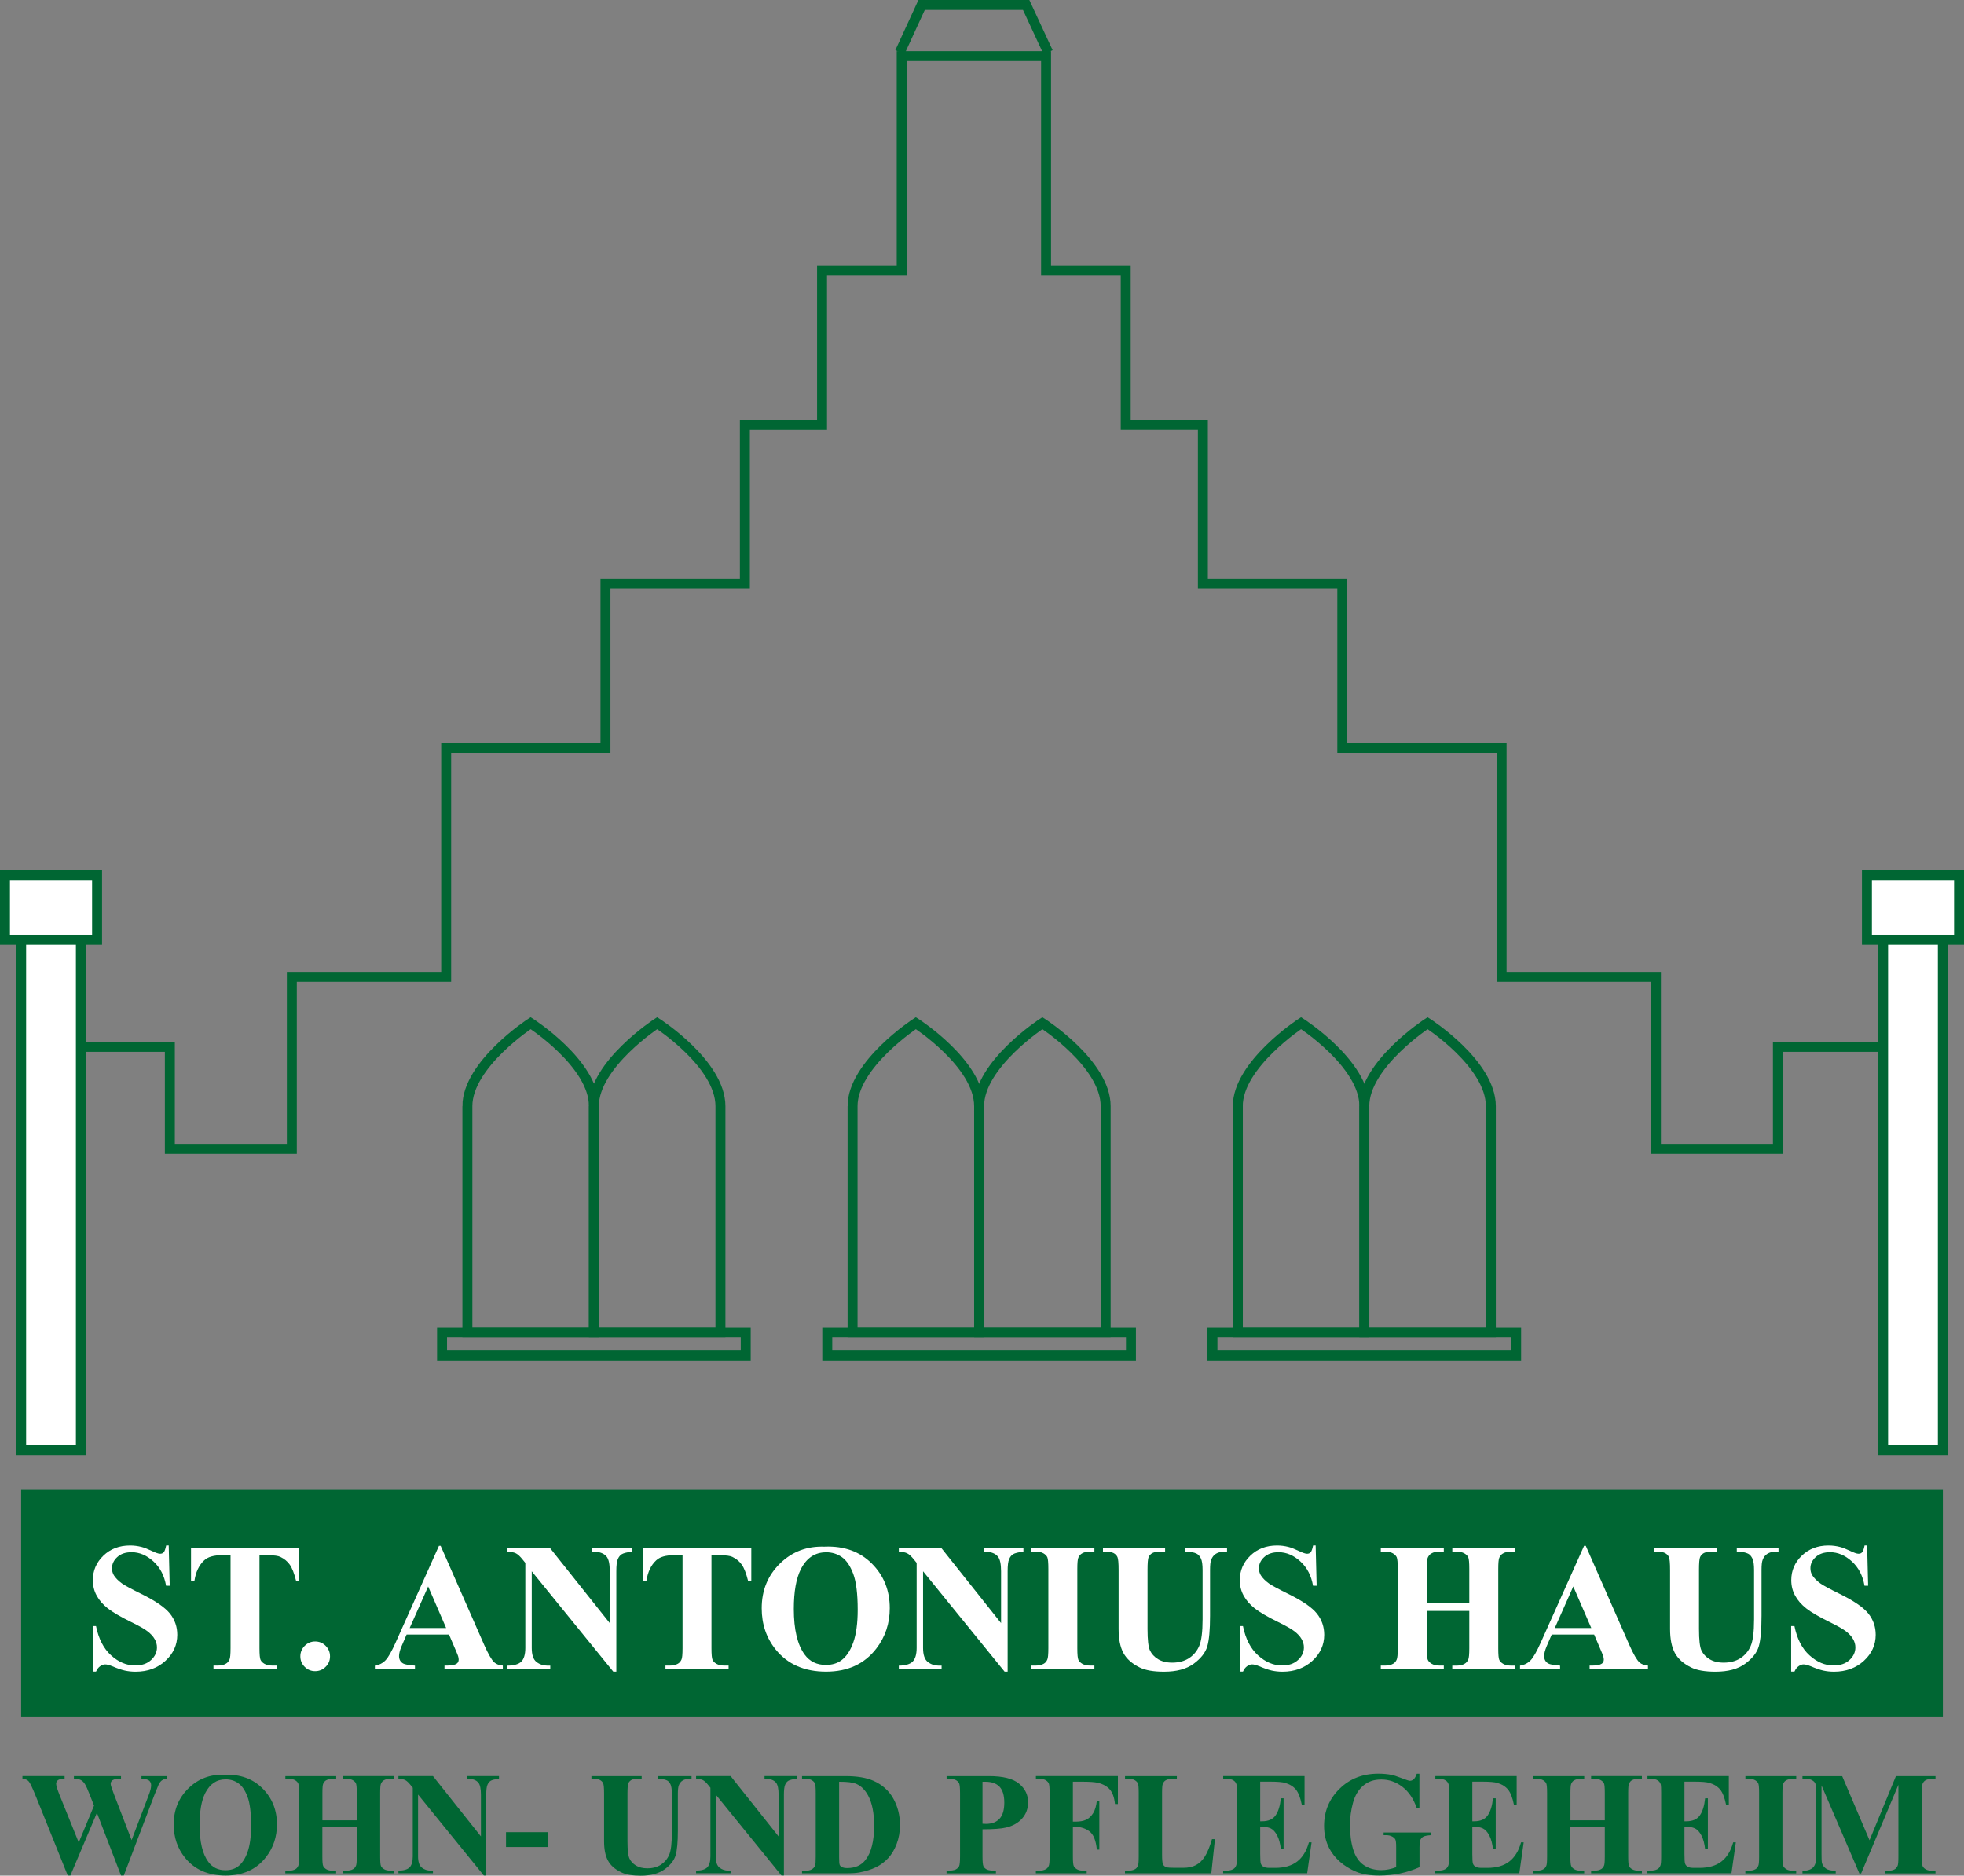 <?xml version="1.0" encoding="UTF-8"?>
<svg id="Ebene_2" data-name="Ebene 2" xmlns="http://www.w3.org/2000/svg" viewBox="0 0 394.5 376.75">
  <rect x="0" y="0" width="394.5" height="376.75" fill="#808080" stroke="none"/>
  <defs>
    <style>
      .cls-1, .cls-2 {
        fill: #fff;
      }

      .cls-3 {
        fill: none;
      }

      .cls-3, .cls-2 {
        stroke: #063;
        stroke-width: 2px;
      }

      .cls-4 {
        fill: #063;
      }
    </style>
  </defs>
  <polyline class="cls-3" points="180.75 10.5 185.12 1 206.12 1 210.53 10.5"/>
  <path class="cls-3" d="M382.12,210.28h-25v20.5h-24.5v-34.56h-31v-45.94h-32v-33h-28v-32h-15.5v-31h-16V11.28h-29v43h-16v31h-15.5v32h-28v33h-32v45.94h-31v34.56h-24.5v-20.5H9.12"/>
  <g>
    <rect class="cls-2" x="378.25" y="186.28" width="12" height="105"/>
    <rect class="cls-2" x="375" y="175.78" width="18.5" height="13"/>
  </g>
  <g>
    <rect class="cls-2" x="4.25" y="186.28" width="12" height="105"/>
    <rect class="cls-2" x="1" y="175.78" width="18.5" height="13"/>
  </g>
  <path class="cls-3" d="M119.29,222.19c0-8.38,12.71-16.67,12.71-16.67,0,0,12.71,8.17,12.71,16.67v45.42h-25.42v-45.42Z"/>
  <path class="cls-3" d="M93.88,222.19c0-8.38,12.71-16.67,12.71-16.67,0,0,12.71,8.17,12.71,16.67v45.42h-25.42v-45.42Z"/>
  <rect class="cls-3" x="88.79" y="267.61" width="61" height="4.67"/>
  <path class="cls-3" d="M196.67,222.19c0-8.38,12.71-16.67,12.71-16.67,0,0,12.71,8.17,12.71,16.67v45.42h-25.41v-45.42Z"/>
  <path class="cls-3" d="M171.25,222.19c0-8.38,12.71-16.67,12.71-16.67,0,0,12.71,8.17,12.71,16.67v45.42h-25.42v-45.42Z"/>
  <rect class="cls-3" x="166.17" y="267.61" width="61" height="4.67"/>
  <path class="cls-3" d="M274.04,222.19c0-8.38,12.71-16.67,12.71-16.67,0,0,12.71,8.17,12.71,16.67v45.42h-25.42v-45.42Z"/>
  <path class="cls-3" d="M248.63,222.19c0-8.38,12.71-16.67,12.71-16.67,0,0,12.71,8.17,12.71,16.67v45.42h-25.41v-45.42Z"/>
  <rect class="cls-3" x="243.54" y="267.61" width="61" height="4.67"/>
  <rect class="cls-4" x="4.25" y="299.28" width="386" height="45.5"/>
  <g>
    <path class="cls-1" d="M33.89,310.45l.2,8.07h-.73c-.35-2.02-1.19-3.65-2.54-4.88s-2.81-1.85-4.38-1.85c-1.21,0-2.18.32-2.88.97-.71.65-1.06,1.4-1.06,2.24,0,.54.12,1.01.38,1.43.35.56.9,1.11,1.66,1.66.56.39,1.85,1.09,3.88,2.09,2.83,1.39,4.74,2.71,5.73,3.95.98,1.24,1.46,2.66,1.46,4.25,0,2.02-.79,3.77-2.37,5.22-1.58,1.46-3.58,2.19-6.01,2.19-.76,0-1.48-.08-2.16-.23-.68-.15-1.53-.45-2.55-.88-.57-.24-1.04-.36-1.41-.36-.31,0-.64.12-.98.36-.35.24-.62.6-.84,1.09h-.66v-9.14h.66c.52,2.57,1.53,4.53,3.03,5.88,1.49,1.35,3.1,2.03,4.83,2.03,1.33,0,2.4-.36,3.19-1.09.79-.73,1.19-1.57,1.19-2.54,0-.57-.15-1.12-.46-1.66-.3-.54-.77-1.04-1.38-1.53s-1.71-1.11-3.29-1.88c-2.2-1.08-3.79-2.01-4.75-2.77-.96-.76-1.71-1.61-2.22-2.55-.52-.94-.78-1.98-.78-3.11,0-1.93.71-3.57,2.12-4.93s3.2-2.04,5.36-2.04c.79,0,1.55.1,2.29.29.56.14,1.24.41,2.04.79s1.37.58,1.69.58.55-.09.73-.29c.18-.19.35-.65.5-1.38h.54Z"/>
    <path class="cls-1" d="M60.12,311.01v6.55h-.64c-.38-1.51-.8-2.6-1.27-3.26-.46-.66-1.1-1.19-1.91-1.58-.45-.21-1.24-.32-2.38-.32h-1.8v18.68c0,1.24.07,2.01.21,2.32s.4.58.8.81c.4.23.94.35,1.63.35h.8v.66h-12.68v-.66h.8c.7,0,1.27-.12,1.7-.38.31-.17.55-.45.73-.86.13-.29.2-1.04.2-2.25v-18.68h-1.75c-1.63,0-2.82.34-3.55,1.04-1.04.96-1.69,2.34-1.96,4.13h-.68v-6.55h21.75Z"/>
    <path class="cls-1" d="M63.3,329.72c.83,0,1.54.29,2.12.88.58.58.87,1.29.87,2.11s-.29,1.52-.88,2.1c-.58.58-1.29.87-2.11.87s-1.52-.29-2.1-.87c-.58-.58-.87-1.28-.87-2.1s.29-1.52.87-2.11c.58-.58,1.28-.88,2.1-.88Z"/>
    <path class="cls-1" d="M90.22,328.33h-8.55l-1.02,2.36c-.33.79-.5,1.43-.5,1.95,0,.68.27,1.18.82,1.5.32.19,1.11.33,2.38.43v.66h-8.05v-.66c.87-.13,1.58-.49,2.14-1.08.56-.59,1.25-1.81,2.07-3.65l8.66-19.33h.34l8.73,19.86c.83,1.88,1.52,3.07,2.05,3.55.41.37.98.58,1.71.64v.66h-11.72v-.66h.48c.94,0,1.6-.13,1.98-.39.26-.19.39-.46.39-.82,0-.21-.04-.43-.11-.66-.02-.11-.2-.55-.54-1.34l-1.29-3.02ZM89.61,327.01l-3.61-8.34-3.71,8.34h7.32Z"/>
    <path class="cls-1" d="M110.53,311.01l11.95,15.02v-10.41c0-1.45-.21-2.44-.63-2.95-.57-.69-1.53-1.02-2.88-1v-.66h8v.66c-1.02.13-1.71.3-2.06.51-.35.21-.62.55-.82,1.02-.2.47-.29,1.28-.29,2.42v20.16h-.61l-16.38-20.16v15.4c0,1.39.32,2.33.96,2.82.64.49,1.37.73,2.19.73h.57v.66h-8.59v-.66c1.33-.01,2.26-.29,2.79-.82.52-.54.79-1.45.79-2.73v-17.09l-.52-.64c-.51-.64-.96-1.07-1.36-1.27-.39-.2-.96-.32-1.7-.34v-.66h8.59Z"/>
    <path class="cls-1" d="M150.91,311.01v6.55h-.64c-.38-1.51-.8-2.6-1.27-3.26-.46-.66-1.1-1.19-1.91-1.58-.45-.21-1.24-.32-2.38-.32h-1.8v18.68c0,1.24.07,2.01.21,2.32.14.31.4.58.8.81.4.23.94.35,1.63.35h.8v.66h-12.68v-.66h.8c.7,0,1.27-.12,1.7-.38.31-.17.55-.45.73-.86.13-.29.2-1.04.2-2.25v-18.68h-1.75c-1.63,0-2.82.34-3.55,1.04-1.04.96-1.69,2.34-1.96,4.13h-.68v-6.55h21.75Z"/>
    <path class="cls-1" d="M165.7,310.67c3.86-.14,6.99.98,9.4,3.38s3.62,5.39,3.62,8.98c0,3.07-.9,5.77-2.7,8.11-2.38,3.1-5.75,4.64-10.09,4.64s-7.73-1.48-10.11-4.43c-1.88-2.33-2.82-5.1-2.82-8.3,0-3.6,1.22-6.59,3.67-8.99,2.45-2.4,5.46-3.53,9.03-3.38ZM165.91,311.81c-2.21,0-3.9,1.13-5.05,3.39-.94,1.86-1.41,4.52-1.41,8,0,4.13.73,7.19,2.18,9.16,1.01,1.38,2.43,2.07,4.25,2.07,1.23,0,2.25-.3,3.07-.89,1.05-.76,1.86-1.98,2.45-3.65s.88-3.86.88-6.55c0-3.2-.3-5.6-.89-7.19-.6-1.59-1.35-2.71-2.28-3.37-.92-.65-1.99-.98-3.19-.98Z"/>
    <path class="cls-1" d="M189.13,311.01l11.95,15.02v-10.41c0-1.45-.21-2.44-.63-2.95-.57-.69-1.53-1.02-2.88-1v-.66h8v.66c-1.02.13-1.71.3-2.06.51-.35.21-.62.55-.82,1.02-.2.47-.29,1.28-.29,2.42v20.16h-.61l-16.38-20.16v15.4c0,1.39.32,2.33.96,2.82.64.49,1.37.73,2.19.73h.57v.66h-8.59v-.66c1.33-.01,2.26-.29,2.79-.82.52-.54.79-1.45.79-2.73v-17.09l-.52-.64c-.51-.64-.96-1.07-1.36-1.27-.39-.2-.96-.32-1.7-.34v-.66h8.59Z"/>
    <path class="cls-1" d="M219.83,334.56v.66h-12.66v-.66h.8c.7,0,1.27-.12,1.7-.38.31-.17.55-.45.71-.86.13-.29.2-1.04.2-2.25v-15.93c0-1.24-.07-2.01-.2-2.32s-.4-.58-.79-.81c-.4-.23-.94-.35-1.62-.35h-.8v-.66h12.66v.66h-.8c-.7,0-1.27.12-1.7.38-.31.17-.55.45-.73.86-.13.29-.2,1.04-.2,2.25v15.93c0,1.24.07,2.01.21,2.32.14.31.4.58.8.81.4.23.94.35,1.62.35h.8Z"/>
    <path class="cls-1" d="M221.53,311.01h12.5v.66h-.62c-.94,0-1.59.1-1.94.29-.35.2-.6.47-.75.81-.15.34-.22,1.21-.22,2.59v11.86c0,2.17.16,3.6.49,4.3.33.7.87,1.29,1.62,1.75.75.46,1.7.7,2.84.7,1.31,0,2.43-.29,3.35-.88.92-.59,1.61-1.4,2.07-2.44.46-1.04.69-2.84.69-5.41v-9.88c0-1.08-.11-1.86-.34-2.32-.23-.46-.51-.79-.86-.96-.54-.27-1.29-.41-2.27-.41v-.66h8.38v.66h-.5c-.68,0-1.24.14-1.7.41-.45.27-.78.69-.98,1.23-.16.38-.23,1.07-.23,2.05v9.2c0,2.85-.19,4.9-.56,6.16-.38,1.26-1.29,2.42-2.74,3.48-1.45,1.06-3.44,1.59-5.95,1.59-2.1,0-3.71-.28-4.86-.84-1.56-.76-2.66-1.74-3.3-2.93-.64-1.19-.96-2.79-.96-4.8v-11.86c0-1.39-.08-2.26-.23-2.6-.16-.34-.42-.61-.8-.81-.38-.2-1.08-.3-2.11-.29v-.66Z"/>
    <path class="cls-1" d="M264.27,310.45l.2,8.07h-.73c-.34-2.02-1.19-3.65-2.54-4.88s-2.81-1.85-4.38-1.85c-1.21,0-2.18.32-2.88.97-.71.65-1.06,1.4-1.06,2.24,0,.54.12,1.01.38,1.43.35.56.9,1.11,1.66,1.66.56.39,1.85,1.09,3.88,2.09,2.83,1.39,4.75,2.71,5.73,3.95.98,1.24,1.46,2.66,1.46,4.25,0,2.02-.79,3.77-2.37,5.22s-3.58,2.19-6.01,2.19c-.76,0-1.48-.08-2.16-.23-.68-.15-1.53-.45-2.55-.88-.57-.24-1.04-.36-1.41-.36-.31,0-.64.12-.98.36-.35.24-.62.6-.84,1.09h-.66v-9.14h.66c.52,2.57,1.53,4.53,3.03,5.88,1.49,1.35,3.1,2.03,4.83,2.03,1.33,0,2.4-.36,3.19-1.09.79-.73,1.19-1.57,1.19-2.54,0-.57-.15-1.12-.46-1.66-.3-.54-.77-1.04-1.38-1.53-.62-.48-1.71-1.11-3.29-1.88-2.2-1.08-3.79-2.01-4.75-2.77-.96-.76-1.71-1.61-2.22-2.55-.52-.94-.78-1.98-.78-3.11,0-1.93.71-3.57,2.12-4.93s3.2-2.04,5.36-2.04c.79,0,1.55.1,2.29.29.56.14,1.24.41,2.04.79s1.37.58,1.69.58.55-.09.73-.29c.18-.19.35-.65.5-1.38h.54Z"/>
    <path class="cls-1" d="M286.58,323.58v7.5c0,1.24.07,2.01.21,2.32s.41.58.8.81c.4.23.94.35,1.62.35h.8v.66h-12.66v-.66h.8c.7,0,1.27-.12,1.7-.38.31-.17.55-.45.71-.86.13-.29.2-1.04.2-2.25v-15.93c0-1.24-.07-2.01-.2-2.32s-.4-.58-.79-.81c-.4-.23-.94-.35-1.62-.35h-.8v-.66h12.66v.66h-.8c-.7,0-1.27.12-1.7.38-.31.17-.55.45-.73.86-.13.29-.2,1.04-.2,2.25v6.86h8.55v-6.86c0-1.24-.07-2.01-.2-2.32s-.4-.58-.8-.81c-.41-.23-.95-.35-1.62-.35h-.79v-.66h12.65v.66h-.79c-.71,0-1.28.12-1.7.38-.31.17-.55.45-.73.86-.13.29-.2,1.04-.2,2.25v15.93c0,1.24.06,2.01.2,2.32.13.31.4.58.8.81.4.23.95.35,1.62.35h.79v.66h-12.65v-.66h.79c.71,0,1.28-.12,1.7-.38.31-.17.55-.45.73-.86.13-.29.2-1.04.2-2.25v-7.5h-8.55Z"/>
    <path class="cls-1" d="M320.24,328.33h-8.55l-1.02,2.36c-.33.79-.5,1.43-.5,1.95,0,.68.27,1.18.82,1.5.32.19,1.11.33,2.38.43v.66h-8.05v-.66c.87-.13,1.58-.49,2.14-1.08.56-.59,1.25-1.81,2.07-3.65l8.66-19.33h.34l8.73,19.86c.83,1.88,1.52,3.07,2.05,3.55.4.37.98.58,1.71.64v.66h-11.72v-.66h.48c.94,0,1.6-.13,1.98-.39.26-.19.39-.46.39-.82,0-.21-.04-.43-.11-.66-.02-.11-.2-.55-.54-1.34l-1.29-3.02ZM319.63,327.01l-3.61-8.34-3.71,8.34h7.32Z"/>
    <path class="cls-1" d="M332.3,311.01h12.5v.66h-.62c-.94,0-1.59.1-1.94.29-.35.2-.6.47-.75.81-.15.34-.22,1.21-.22,2.59v11.86c0,2.17.16,3.6.49,4.3.33.7.87,1.29,1.62,1.75.75.46,1.7.7,2.84.7,1.31,0,2.43-.29,3.35-.88.92-.59,1.61-1.4,2.07-2.44.46-1.04.69-2.84.69-5.41v-9.88c0-1.08-.11-1.86-.34-2.32-.23-.46-.51-.79-.86-.96-.54-.27-1.29-.41-2.27-.41v-.66h8.38v.66h-.5c-.68,0-1.24.14-1.7.41-.45.27-.78.69-.98,1.23-.16.38-.23,1.07-.23,2.05v9.2c0,2.85-.19,4.9-.56,6.16-.38,1.26-1.29,2.42-2.74,3.48-1.45,1.06-3.44,1.59-5.95,1.59-2.1,0-3.71-.28-4.86-.84-1.56-.76-2.66-1.74-3.3-2.93-.64-1.19-.96-2.79-.96-4.8v-11.86c0-1.39-.08-2.26-.23-2.6-.16-.34-.42-.61-.8-.81-.38-.2-1.08-.3-2.11-.29v-.66Z"/>
    <path class="cls-1" d="M375.04,310.45l.2,8.07h-.73c-.34-2.02-1.19-3.65-2.54-4.88s-2.81-1.85-4.38-1.85c-1.21,0-2.18.32-2.88.97-.71.65-1.06,1.4-1.06,2.24,0,.54.12,1.01.38,1.43.35.56.9,1.11,1.66,1.66.56.39,1.85,1.09,3.88,2.09,2.83,1.39,4.75,2.71,5.73,3.95.98,1.24,1.46,2.66,1.46,4.25,0,2.02-.79,3.77-2.37,5.22s-3.58,2.19-6.01,2.19c-.76,0-1.48-.08-2.16-.23-.68-.15-1.53-.45-2.55-.88-.57-.24-1.04-.36-1.41-.36-.31,0-.64.12-.98.36-.35.24-.62.6-.84,1.09h-.66v-9.14h.66c.52,2.57,1.53,4.53,3.03,5.88,1.49,1.35,3.1,2.03,4.83,2.03,1.33,0,2.4-.36,3.19-1.09.79-.73,1.19-1.57,1.19-2.54,0-.57-.15-1.12-.46-1.66-.3-.54-.77-1.04-1.38-1.53-.62-.48-1.71-1.11-3.29-1.88-2.2-1.08-3.79-2.01-4.75-2.77-.96-.76-1.71-1.61-2.22-2.55-.52-.94-.78-1.98-.78-3.11,0-1.93.71-3.57,2.12-4.93s3.2-2.04,5.36-2.04c.79,0,1.55.1,2.29.29.56.14,1.24.41,2.04.79s1.37.58,1.69.58.55-.09.73-.29c.18-.19.35-.65.5-1.38h.54Z"/>
  </g>
  <g>
    <path class="cls-4" d="M33.48,356.76v.53c-.37.03-.67.13-.92.3-.25.17-.47.44-.66.79-.06.12-.36.86-.91,2.23l-6.12,16.11h-.56l-4.84-12.59-5.33,12.59h-.53l-6.42-15.94c-.65-1.6-1.11-2.57-1.37-2.91-.26-.34-.7-.53-1.31-.59v-.53h8.47v.53c-.68.02-1.14.12-1.36.31-.23.19-.34.42-.34.7,0,.36.24,1.14.71,2.32l3.83,9.48,3.07-7.4-.81-2.07c-.44-1.13-.78-1.89-1.02-2.27-.24-.38-.52-.65-.83-.81-.31-.16-.77-.25-1.38-.25v-.53h9.46v.53c-.66,0-1.14.06-1.43.16-.2.07-.36.18-.48.34s-.17.34-.17.54c0,.22.22.9.65,2.03l3.56,9.25,3.18-8.37c.34-.86.54-1.45.62-1.77.08-.32.12-.61.12-.88,0-.39-.13-.7-.4-.93-.27-.22-.78-.35-1.54-.37v-.53h5.07Z"/>
    <path class="cls-4" d="M45.13,356.49c3.11-.12,5.64.79,7.58,2.72s2.92,4.34,2.92,7.24c0,2.48-.72,4.66-2.17,6.54-1.92,2.5-4.63,3.74-8.14,3.74s-6.23-1.19-8.15-3.57c-1.52-1.88-2.28-4.11-2.28-6.7,0-2.9.99-5.32,2.96-7.25s4.4-2.84,7.28-2.73ZM45.31,357.41c-1.79,0-3.14.91-4.08,2.74-.76,1.5-1.14,3.65-1.14,6.45,0,3.33.58,5.79,1.76,7.39.82,1.11,1.96,1.67,3.43,1.67.99,0,1.81-.24,2.48-.72.84-.61,1.5-1.6,1.97-2.95.47-1.35.71-3.11.71-5.28,0-2.58-.24-4.51-.72-5.8-.48-1.28-1.09-2.19-1.84-2.71-.74-.53-1.6-.79-2.57-.79Z"/>
    <path class="cls-4" d="M64.75,366.9v6.05c0,1,.05,1.62.17,1.87s.33.47.65.66c.32.19.76.28,1.3.28h.65v.53h-10.21v-.53h.65c.57,0,1.02-.1,1.37-.3.25-.13.44-.37.58-.69.11-.23.16-.83.16-1.81v-12.85c0-1-.05-1.62-.16-1.87s-.32-.47-.64-.66-.76-.28-1.3-.28h-.65v-.53h10.21v.53h-.65c-.57,0-1.02.1-1.37.3-.25.13-.45.37-.59.69-.11.23-.16.83-.16,1.81v5.53h6.9v-5.53c0-1-.05-1.62-.16-1.87s-.32-.47-.65-.66c-.33-.19-.76-.28-1.31-.28h-.63v-.53h10.2v.53h-.63c-.58,0-1.03.1-1.37.3-.25.13-.45.37-.59.69-.11.23-.16.83-.16,1.81v12.85c0,1,.05,1.62.16,1.87s.32.47.65.66c.33.19.76.28,1.31.28h.63v.53h-10.2v-.53h.63c.58,0,1.03-.1,1.37-.3.25-.13.45-.37.59-.69.11-.23.16-.83.16-1.81v-6.05h-6.9Z"/>
    <path class="cls-4" d="M86.97,356.76l9.63,12.11v-8.4c0-1.17-.17-1.96-.5-2.38-.46-.56-1.23-.83-2.32-.81v-.53h6.45v.53c-.83.11-1.38.24-1.66.41s-.5.44-.66.82c-.16.38-.24,1.03-.24,1.95v16.26h-.49l-13.21-16.26v12.41c0,1.12.26,1.88.77,2.28s1.1.59,1.76.59h.46v.53h-6.93v-.53c1.08,0,1.82-.23,2.25-.66.42-.43.63-1.17.63-2.2v-13.78l-.42-.52c-.41-.52-.78-.86-1.09-1.02-.32-.16-.77-.25-1.37-.27v-.53h6.93Z"/>
    <path class="cls-4" d="M110.04,371h-8.4v-2.98h8.4v2.98Z"/>
    <path class="cls-4" d="M118.81,356.76h10.08v.53h-.5c-.76,0-1.28.08-1.56.24-.28.16-.49.38-.61.66s-.18.97-.18,2.09v9.56c0,1.75.13,2.9.4,3.47.26.57.7,1.04,1.3,1.41.6.37,1.37.56,2.29.56,1.06,0,1.96-.24,2.7-.71.74-.48,1.3-1.13,1.67-1.97.37-.83.55-2.29.55-4.36v-7.96c0-.87-.09-1.5-.27-1.87-.18-.38-.41-.63-.69-.78-.43-.22-1.04-.33-1.83-.33v-.53h6.75v.53h-.4c-.55,0-1,.11-1.37.33-.36.22-.63.55-.79.99-.12.31-.19.86-.19,1.66v7.42c0,2.29-.15,3.95-.45,4.97s-1.04,1.95-2.21,2.81c-1.17.85-2.77,1.28-4.8,1.28-1.69,0-3-.23-3.92-.68-1.26-.61-2.15-1.4-2.66-2.36-.52-.96-.78-2.25-.78-3.87v-9.56c0-1.12-.06-1.82-.19-2.1-.12-.27-.34-.49-.65-.66-.31-.16-.87-.24-1.7-.23v-.53Z"/>
    <path class="cls-4" d="M146.76,356.76l9.63,12.11v-8.4c0-1.17-.17-1.96-.5-2.38-.46-.56-1.23-.83-2.32-.81v-.53h6.45v.53c-.83.11-1.38.24-1.66.41s-.5.44-.66.82c-.16.38-.24,1.03-.24,1.95v16.26h-.49l-13.21-16.26v12.41c0,1.12.26,1.88.77,2.28.51.39,1.1.59,1.76.59h.46v.53h-6.93v-.53c1.08,0,1.82-.23,2.25-.66.42-.43.63-1.17.63-2.2v-13.78l-.42-.52c-.41-.52-.78-.86-1.09-1.02-.32-.16-.77-.25-1.37-.27v-.53h6.93Z"/>
    <path class="cls-4" d="M161.1,376.29v-.53h.65c.57,0,1-.09,1.3-.27.3-.18.53-.42.67-.73.09-.2.13-.81.13-1.81v-12.85c0-1-.05-1.62-.16-1.87-.11-.25-.32-.47-.64-.66-.32-.19-.76-.28-1.3-.28h-.65v-.53h8.74c2.33,0,4.21.32,5.63.95,1.74.78,3.06,1.95,3.95,3.53s1.35,3.36,1.35,5.34c0,1.37-.22,2.64-.66,3.79-.44,1.16-1.01,2.11-1.71,2.87-.7.75-1.51,1.36-2.43,1.81s-2.04.81-3.36,1.06c-.59.12-1.51.17-2.76.17h-8.74ZM168.55,357.87v15.24c0,.81.04,1.3.12,1.48.08.18.21.32.39.42.26.14.63.22,1.12.22,1.6,0,2.83-.55,3.67-1.64,1.15-1.48,1.73-3.77,1.73-6.88,0-2.51-.39-4.51-1.18-6-.62-1.17-1.42-1.97-2.4-2.39-.69-.3-1.84-.44-3.44-.43Z"/>
    <path class="cls-4" d="M197.35,367.45v5.41c0,1.06.06,1.72.19,2,.13.27.36.49.69.66.33.16.94.24,1.82.24v.53h-9.92v-.53c.9,0,1.51-.08,1.84-.25.32-.17.55-.39.68-.66.13-.27.19-.93.19-1.99v-12.67c0-1.06-.06-1.72-.19-1.99s-.36-.49-.68-.66-.94-.25-1.83-.25v-.53h8.51c2.8,0,4.81.5,6.03,1.5,1.22,1,1.83,2.25,1.83,3.74,0,1.27-.39,2.35-1.18,3.25-.79.9-1.87,1.52-3.25,1.84-.93.23-2.5.35-4.72.35ZM197.35,357.88v8.44c.32.02.56.03.72.03,1.17,0,2.07-.35,2.71-1.04s.95-1.77.95-3.23-.32-2.51-.95-3.18-1.58-1.01-2.84-1.01h-.59Z"/>
    <path class="cls-4" d="M215.51,357.88v8.02h.56c.86,0,1.57-.13,2.12-.39.55-.26,1.01-.7,1.39-1.31s.63-1.45.74-2.49h.5v9.81h-.5c-.18-1.85-.68-3.07-1.49-3.67s-1.73-.89-2.76-.89h-.56v5.98c0,1,.06,1.62.17,1.87s.33.47.65.66c.32.19.76.28,1.3.28h.65v.53h-10.21v-.53h.65c.57,0,1.02-.1,1.37-.3.25-.13.44-.37.58-.69.11-.23.16-.83.16-1.81v-12.85c0-1-.05-1.62-.16-1.87-.11-.25-.32-.47-.64-.66-.32-.19-.76-.28-1.3-.28h-.65v-.53h16.47v5.6h-.59c-.13-1.32-.48-2.29-1.03-2.92-.55-.63-1.35-1.08-2.4-1.34-.58-.14-1.64-.22-3.2-.22h-1.81Z"/>
    <path class="cls-4" d="M244.04,369.43l-.73,6.85h-17.34v-.53h.65c.57,0,1.02-.1,1.37-.3.25-.13.44-.37.58-.69.11-.23.16-.83.16-1.81v-12.85c0-1-.05-1.62-.16-1.87-.11-.25-.32-.47-.64-.66-.32-.19-.76-.28-1.3-.28h-.65v-.53h10.41v.53h-.85c-.57,0-1.02.1-1.37.3-.25.13-.45.37-.59.69-.11.23-.16.83-.16,1.81v12.44c0,1,.06,1.63.17,1.91s.34.48.68.61c.24.09.82.13,1.74.13h1.63c1.04,0,1.9-.18,2.59-.55.69-.37,1.29-.94,1.79-1.73.5-.79.98-1.95,1.43-3.48h.59Z"/>
    <path class="cls-4" d="M253.13,357.88v7.95h.39c1.24,0,2.14-.39,2.69-1.17.56-.78.91-1.92,1.07-3.44h.55v10.22h-.55c-.12-1.11-.36-2.03-.73-2.74-.37-.71-.8-1.19-1.29-1.43s-1.2-.37-2.13-.37v5.5c0,1.08.04,1.73.14,1.97.09.24.26.44.51.59s.65.23,1.21.23h1.17c1.82,0,3.29-.42,4.39-1.27,1.1-.84,1.89-2.13,2.37-3.86h.53l-.88,6.21h-16.88v-.53h.65c.57,0,1.02-.1,1.37-.3.25-.13.44-.37.58-.69.11-.23.16-.83.16-1.81v-12.85c0-.88-.02-1.43-.07-1.63-.1-.34-.27-.6-.53-.78-.37-.27-.86-.4-1.5-.4h-.65v-.53h16.34v5.77h-.55c-.28-1.41-.67-2.42-1.17-3.04s-1.22-1.07-2.14-1.35c-.54-.17-1.55-.26-3.02-.26h-2.02Z"/>
    <path class="cls-4" d="M285.11,356.32v6.88h-.53c-.64-1.88-1.61-3.31-2.89-4.29s-2.69-1.47-4.22-1.47-2.67.41-3.64,1.23c-.97.82-1.66,1.97-2.06,3.43s-.61,2.98-.61,4.52c0,1.87.22,3.51.66,4.92.44,1.41,1.15,2.45,2.14,3.11.98.66,2.15.99,3.51.99.47,0,.95-.05,1.45-.15.5-.1,1-.25,1.52-.44v-4.06c0-.77-.05-1.26-.16-1.49s-.32-.43-.66-.61-.73-.27-1.2-.27h-.5v-.53h9.49v.53c-.72.05-1.22.15-1.5.29-.28.15-.5.4-.65.74-.09.18-.13.63-.13,1.34v4.06c-1.25.56-2.55.98-3.9,1.26s-2.75.42-4.2.42c-1.85,0-3.39-.25-4.62-.76s-2.3-1.17-3.24-1.99c-.94-.82-1.67-1.75-2.2-2.77-.67-1.33-1.01-2.81-1.01-4.45,0-2.94,1.03-5.42,3.1-7.45,2.06-2.03,4.66-3.04,7.79-3.04.97,0,1.84.08,2.62.23.42.08,1.11.29,2.05.66.95.36,1.5.54,1.68.54.27,0,.52-.1.75-.3.23-.2.44-.57.63-1.12h.53Z"/>
    <path class="cls-4" d="M295.74,357.88v7.95h.39c1.24,0,2.14-.39,2.69-1.17.56-.78.91-1.92,1.07-3.44h.55v10.22h-.55c-.12-1.11-.36-2.03-.73-2.74-.37-.71-.8-1.19-1.29-1.43s-1.2-.37-2.13-.37v5.5c0,1.08.04,1.73.14,1.97.09.24.26.44.51.59s.65.23,1.21.23h1.17c1.82,0,3.29-.42,4.39-1.27,1.1-.84,1.89-2.13,2.37-3.86h.53l-.88,6.21h-16.88v-.53h.65c.57,0,1.02-.1,1.37-.3.25-.13.44-.37.58-.69.11-.23.16-.83.16-1.81v-12.85c0-.88-.02-1.43-.07-1.63-.1-.34-.27-.6-.53-.78-.37-.27-.86-.4-1.5-.4h-.65v-.53h16.34v5.77h-.55c-.28-1.41-.67-2.42-1.17-3.04s-1.22-1.07-2.14-1.35c-.54-.17-1.55-.26-3.02-.26h-2.02Z"/>
    <path class="cls-4" d="M315.44,366.9v6.05c0,1,.05,1.62.17,1.87.11.25.33.47.65.66s.76.28,1.3.28h.65v.53h-10.21v-.53h.65c.57,0,1.02-.1,1.37-.3.25-.13.44-.37.58-.69.11-.23.16-.83.16-1.81v-12.85c0-1-.05-1.62-.16-1.87-.11-.25-.32-.47-.64-.66-.32-.19-.76-.28-1.3-.28h-.65v-.53h10.21v.53h-.65c-.57,0-1.02.1-1.37.3-.25.13-.45.37-.59.69-.11.23-.16.83-.16,1.81v5.53h6.9v-5.53c0-1-.05-1.62-.16-1.87s-.32-.47-.65-.66c-.33-.19-.76-.28-1.31-.28h-.63v-.53h10.2v.53h-.63c-.58,0-1.03.1-1.37.3-.25.13-.45.37-.59.69-.11.23-.16.83-.16,1.81v12.85c0,1,.05,1.62.16,1.87s.32.47.65.66c.33.19.76.28,1.31.28h.63v.53h-10.2v-.53h.63c.58,0,1.03-.1,1.37-.3.25-.13.45-.37.59-.69.11-.23.16-.83.16-1.81v-6.05h-6.9Z"/>
    <path class="cls-4" d="M338.35,357.88v7.95h.39c1.24,0,2.14-.39,2.69-1.17.56-.78.91-1.92,1.07-3.44h.55v10.22h-.55c-.12-1.11-.36-2.03-.73-2.74-.37-.71-.8-1.19-1.29-1.43s-1.2-.37-2.13-.37v5.5c0,1.08.04,1.73.14,1.97.09.24.26.44.51.59s.65.23,1.21.23h1.17c1.82,0,3.29-.42,4.39-1.27,1.1-.84,1.89-2.13,2.37-3.86h.53l-.88,6.21h-16.88v-.53h.65c.57,0,1.02-.1,1.37-.3.25-.13.44-.37.58-.69.11-.23.16-.83.16-1.81v-12.85c0-.88-.02-1.43-.07-1.63-.1-.34-.27-.6-.53-.78-.37-.27-.86-.4-1.5-.4h-.65v-.53h16.34v5.77h-.55c-.28-1.41-.67-2.42-1.17-3.04s-1.22-1.07-2.14-1.35c-.54-.17-1.55-.26-3.02-.26h-2.02Z"/>
    <path class="cls-4" d="M360.79,375.76v.53h-10.21v-.53h.65c.57,0,1.02-.1,1.37-.3.25-.13.44-.37.58-.69.11-.23.16-.83.16-1.81v-12.85c0-1-.05-1.62-.16-1.87s-.32-.47-.64-.66c-.32-.19-.76-.28-1.3-.28h-.65v-.53h10.21v.53h-.65c-.57,0-1.02.1-1.37.3-.25.13-.45.37-.59.69-.11.23-.16.83-.16,1.81v12.85c0,1,.05,1.62.17,1.87s.33.47.65.66c.32.19.76.28,1.3.28h.65Z"/>
    <path class="cls-4" d="M375.52,369.64l5.3-12.87h7.95v.53h-.63c-.58,0-1.04.1-1.38.3-.24.13-.43.36-.58.68-.11.23-.16.83-.16,1.8v12.88c0,1,.05,1.62.16,1.87s.32.47.65.66c.33.19.76.28,1.31.28h.63v.53h-10.2v-.53h.63c.58,0,1.04-.1,1.38-.3.24-.13.43-.37.58-.69.11-.23.16-.83.16-1.81v-14.47l-7.49,17.81h-.35l-7.6-17.68v13.75c0,.96.02,1.55.07,1.77.12.48.4.87.81,1.17s1.07.45,1.97.45v.53h-6.68v-.53h.2c.43,0,.83-.06,1.21-.21.37-.15.66-.35.85-.6.19-.25.34-.6.45-1.05.02-.11.03-.59.03-1.47v-12.36c0-.99-.05-1.61-.16-1.85-.11-.25-.32-.46-.65-.65-.33-.19-.76-.28-1.31-.28h-.62v-.53h7.98l5.49,12.87Z"/>
  </g>
</svg>